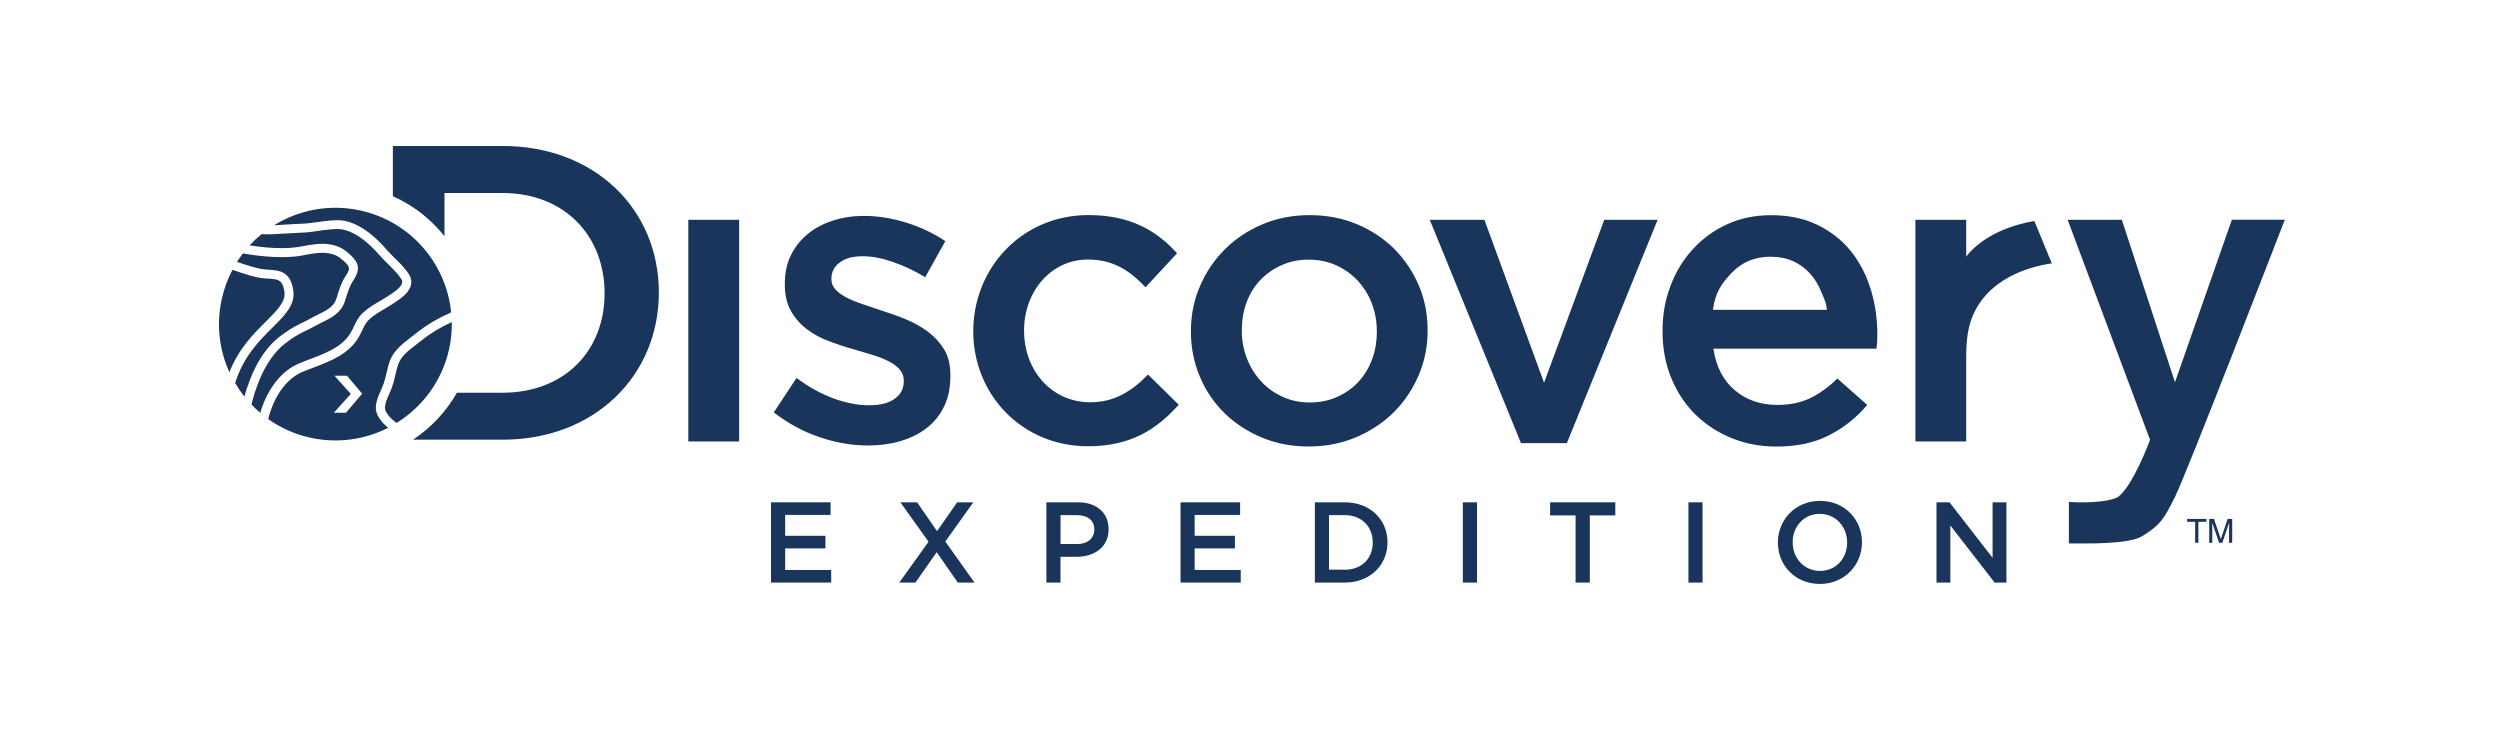 <svg width="137" height="40" viewBox="0 0 137 40" fill="none" xmlns="http://www.w3.org/2000/svg">
<path d="M42.25 27.527H45.516V28.218H43.028V29.361H45.234V30.052H43.028V31.234H45.549V31.925H42.25V27.527Z" fill="#19355B"/>
<path d="M50.884 29.688L49.343 27.527H50.255L51.35 29.105L52.452 27.527H53.337L51.803 29.675L53.403 31.925H52.488L51.33 30.261L50.166 31.925H49.281L50.884 29.688Z" fill="#19355B"/>
<path d="M57.344 27.527H59.079C60.105 27.527 60.751 28.113 60.751 28.997V29.01C60.751 29.996 59.958 30.514 58.99 30.514H58.115V31.928H57.341V27.527H57.344ZM59.017 29.816C59.604 29.816 59.968 29.488 59.968 29.03V29.017C59.968 28.503 59.597 28.231 59.017 28.231H58.118V29.813H59.017V29.816Z" fill="#19355B"/>
<path d="M64.693 27.527H67.959V28.218H65.467V29.361H67.674V30.052H65.467V31.234H67.992V31.925H64.693V27.527Z" fill="#19355B"/>
<path d="M72.055 27.527H73.698C75.081 27.527 76.035 28.477 76.035 29.711V29.724C76.035 30.962 75.081 31.925 73.698 31.925H72.055V27.527ZM73.698 31.221C74.619 31.221 75.226 30.599 75.226 29.737V29.724C75.226 28.863 74.619 28.228 73.698 28.228H72.829V31.218H73.698V31.221Z" fill="#19355B"/>
<path d="M80.941 27.527H80.164V31.925H80.941V27.527Z" fill="#19355B"/>
<path d="M86.342 28.244H84.945V27.527H88.519V28.244H87.122V31.925H86.342V28.244Z" fill="#19355B"/>
<path d="M93.3 27.527H92.526V31.925H93.3V27.527Z" fill="#19355B"/>
<path d="M97.429 29.737V29.724C97.429 28.486 98.383 27.448 99.737 27.448C101.092 27.448 102.036 28.473 102.036 29.711V29.724C102.036 30.962 101.078 32 99.728 32C98.37 32 97.429 30.975 97.429 29.737ZM101.223 29.737V29.724C101.223 28.869 100.6 28.159 99.724 28.159C98.849 28.159 98.239 28.856 98.239 29.711V29.724C98.239 30.579 98.862 31.286 99.734 31.286C100.613 31.289 101.223 30.595 101.223 29.737Z" fill="#19355B"/>
<path d="M106.119 27.527H106.833L109.194 30.569V27.527H109.952V31.925H109.306L106.879 28.797V31.925H106.119V27.527Z" fill="#19355B"/>
<path d="M20.598 22.268C20.624 21.943 20.752 21.655 20.877 21.377C20.933 21.249 20.985 21.131 21.028 21.01C21.09 20.83 21.136 20.64 21.182 20.444C21.234 20.214 21.287 19.979 21.375 19.749C21.592 19.193 22.08 18.819 22.513 18.489C22.608 18.417 22.7 18.348 22.785 18.276C23.313 17.85 23.943 17.47 24.608 17.175C24.622 17.169 24.654 17.149 24.723 17.11C24.451 14.441 22.5 12.133 19.736 11.533C18.05 11.166 16.378 11.504 15.017 12.345C15.269 12.332 15.535 12.316 15.778 12.3C16.086 12.28 16.352 12.264 16.542 12.26C16.758 12.257 17.05 12.218 17.358 12.175C17.932 12.097 18.522 12.011 18.955 12.116C19.87 12.336 20.654 13.066 21.149 13.642C21.297 13.812 21.457 13.97 21.625 14.137C21.874 14.379 22.129 14.634 22.343 14.929C22.441 15.067 22.552 15.253 22.539 15.479C22.513 15.983 22.011 16.321 21.68 16.544L21.608 16.593C21.438 16.71 21.257 16.815 21.083 16.92C20.769 17.107 20.47 17.28 20.224 17.513C20.047 17.677 19.962 17.86 19.854 18.092C19.798 18.207 19.742 18.325 19.67 18.456C19.129 19.409 18.08 19.802 17.158 20.152C16.955 20.227 16.765 20.299 16.581 20.378C15.706 20.742 15.007 21.708 14.699 22.968C15.378 23.447 16.161 23.803 17.024 23.99C18.519 24.314 20.005 24.088 21.27 23.443C20.946 23.175 20.555 22.752 20.598 22.268ZM18.959 22.618H18.293L19.224 21.587L18.332 20.591H19.017L19.847 21.573L18.959 22.618Z" fill="#19355B"/>
<path d="M15.584 15.967C15.479 15.319 15.243 15.302 14.669 15.266L14.499 15.257C13.987 15.217 13.341 14.995 12.82 14.814L12.738 14.788C12.476 15.289 12.272 15.83 12.148 16.409C11.843 17.804 12.023 19.193 12.571 20.398C13.082 19.094 13.909 18.279 14.584 17.608C15.217 16.972 15.673 16.52 15.584 15.967Z" fill="#19355B"/>
<path d="M22.818 18.875C22.418 19.18 22.002 19.497 21.838 19.926C21.762 20.123 21.713 20.332 21.664 20.552C21.618 20.758 21.569 20.968 21.497 21.174C21.451 21.308 21.392 21.446 21.333 21.577C21.221 21.829 21.113 22.068 21.093 22.31C21.07 22.576 21.378 22.923 21.736 23.175C23.152 22.297 24.231 20.873 24.615 19.114C24.723 18.623 24.766 18.132 24.759 17.65C24.153 17.925 23.579 18.269 23.1 18.656C23.005 18.728 22.91 18.803 22.818 18.875Z" fill="#19355B"/>
<path d="M15.345 18.433C15.653 18.201 16.027 17.932 16.502 17.716C16.673 17.637 16.837 17.549 17.014 17.454C17.165 17.372 17.319 17.287 17.48 17.212C17.925 16.999 18.306 16.786 18.434 16.367L18.473 16.242C18.594 15.85 18.706 15.476 18.955 15.103C19.201 14.73 19.188 14.618 18.85 14.314C18.552 14.045 18.375 13.95 18.034 13.885C17.604 13.8 17.079 13.901 16.617 13.989L16.591 13.996C15.568 14.193 14.273 14.052 13.312 13.888C13.197 14.035 13.089 14.189 12.987 14.35C13.453 14.51 14.089 14.73 14.531 14.766L14.699 14.779C15.292 14.815 15.905 14.854 16.069 15.892C16.201 16.694 15.614 17.274 14.935 17.949C14.22 18.656 13.335 19.537 12.885 20.994C13.036 21.25 13.207 21.498 13.394 21.731C13.662 20.745 14.23 19.278 15.345 18.433Z" fill="#19355B"/>
<path d="M16.388 19.916C16.578 19.835 16.781 19.759 16.978 19.684C17.866 19.35 18.781 19.003 19.234 18.207C19.299 18.096 19.352 17.984 19.401 17.876C19.519 17.631 19.637 17.379 19.88 17.149C20.165 16.881 20.503 16.681 20.828 16.491C21.005 16.386 21.169 16.291 21.326 16.183L21.401 16.134C21.651 15.967 22.031 15.712 22.044 15.45C22.047 15.371 21.985 15.273 21.936 15.207C21.749 14.945 21.516 14.72 21.274 14.477C21.106 14.31 20.929 14.14 20.769 13.953C20.401 13.528 19.663 12.784 18.837 12.588C18.493 12.506 17.925 12.584 17.424 12.656C17.099 12.702 16.794 12.745 16.545 12.748C16.371 12.752 16.096 12.768 15.807 12.787C15.289 12.82 14.712 12.86 14.328 12.833C14.099 13.023 13.879 13.23 13.676 13.449C14.473 13.57 15.614 13.681 16.492 13.511L16.519 13.505C17.027 13.41 17.601 13.298 18.126 13.4C18.608 13.495 18.86 13.659 19.178 13.947C19.696 14.415 19.745 14.785 19.365 15.365C19.155 15.679 19.057 16.003 18.942 16.377L18.903 16.501C18.699 17.159 18.093 17.451 17.689 17.644C17.539 17.716 17.388 17.798 17.244 17.876C17.07 17.971 16.889 18.066 16.702 18.151C16.358 18.309 16.05 18.498 15.64 18.81C14.466 19.7 13.951 21.456 13.781 22.169C13.931 22.327 14.095 22.477 14.263 22.621C14.643 21.321 15.42 20.319 16.388 19.916Z" fill="#19355B"/>
<path d="M120.911 28.437V28.594H120.471V29.747H120.294V28.594H119.855V28.437H120.911ZM121.068 28.437H121.324L121.701 29.544L122.075 28.437H122.324V29.747H122.154V28.974C122.154 28.948 122.154 28.905 122.157 28.843C122.157 28.781 122.157 28.712 122.157 28.643L121.783 29.747H121.606L121.229 28.643V28.683C121.229 28.715 121.229 28.768 121.232 28.83C121.232 28.896 121.232 28.945 121.232 28.974V29.747H121.065V28.437H121.068Z" fill="#19355B"/>
<path d="M36.105 16.026C36.105 20.578 32.603 24.095 27.54 24.095H22.634C23.625 23.437 24.451 22.556 25.041 21.521H27.537C30.921 21.521 33.131 19.245 33.131 16.072C33.131 12.899 30.918 10.577 27.537 10.577H24.359V12.945C23.894 12.365 23.349 11.851 22.736 11.429C22.356 11.167 21.952 10.944 21.529 10.754V8H27.54C32.603 8 36.105 11.474 36.105 16.026ZM37.719 24.193H40.506V12.044H37.719V24.193ZM50.848 18.174C50.488 17.906 50.084 17.68 49.638 17.497C49.192 17.313 48.746 17.153 48.3 17.015C47.946 16.891 47.605 16.776 47.277 16.668C46.946 16.56 46.654 16.442 46.402 16.311C46.146 16.18 45.946 16.036 45.792 15.872C45.638 15.712 45.562 15.525 45.562 15.306V15.263C45.562 14.909 45.71 14.618 46.012 14.389C46.31 14.156 46.73 14.042 47.267 14.042C47.776 14.042 48.327 14.146 48.927 14.353C49.527 14.559 50.117 14.838 50.701 15.191L51.806 13.213C51.163 12.784 50.448 12.447 49.665 12.201C48.881 11.956 48.107 11.831 47.34 11.831C46.74 11.831 46.175 11.916 45.648 12.087C45.116 12.257 44.657 12.499 44.264 12.824C43.874 13.145 43.565 13.531 43.342 13.986C43.119 14.441 43.008 14.955 43.008 15.538V15.584C43.008 16.17 43.123 16.658 43.352 17.058C43.585 17.457 43.88 17.791 44.238 18.056C44.598 18.328 45.008 18.544 45.461 18.711C45.913 18.878 46.362 19.026 46.808 19.147C47.159 19.255 47.504 19.357 47.831 19.455C48.163 19.556 48.455 19.671 48.707 19.802C48.96 19.933 49.16 20.08 49.307 20.25C49.451 20.421 49.527 20.617 49.527 20.85V20.896C49.527 21.295 49.363 21.613 49.032 21.852C48.7 22.091 48.235 22.209 47.638 22.209C47.008 22.209 46.353 22.081 45.667 21.829C44.985 21.577 44.31 21.203 43.651 20.712L42.404 22.598C43.172 23.194 44.005 23.65 44.907 23.954C45.805 24.262 46.69 24.413 47.566 24.413C48.196 24.413 48.786 24.334 49.34 24.174C49.891 24.01 50.373 23.774 50.779 23.46C51.186 23.145 51.504 22.752 51.737 22.274C51.97 21.799 52.081 21.239 52.081 20.594V20.549C52.081 19.995 51.967 19.527 51.737 19.144C51.504 18.77 51.206 18.443 50.848 18.174ZM77.751 15.643C78.075 16.403 78.233 17.221 78.233 18.096V18.142C78.233 19 78.065 19.815 77.737 20.578C77.406 21.344 76.954 22.016 76.377 22.592C75.799 23.168 75.111 23.623 74.314 23.961C73.514 24.298 72.645 24.468 71.71 24.468C70.786 24.468 69.933 24.305 69.143 23.974C68.349 23.643 67.667 23.194 67.093 22.631C66.516 22.061 66.067 21.393 65.746 20.627C65.424 19.861 65.263 19.045 65.263 18.188V18.142C65.263 17.267 65.427 16.445 65.759 15.679C66.09 14.913 66.542 14.242 67.12 13.665C67.697 13.089 68.382 12.63 69.172 12.296C69.963 11.959 70.828 11.789 71.763 11.789C72.701 11.789 73.563 11.953 74.353 12.283C75.147 12.614 75.829 13.066 76.406 13.639C76.98 14.219 77.429 14.887 77.751 15.643ZM75.449 18.142C75.449 17.605 75.357 17.097 75.173 16.622C74.99 16.147 74.731 15.735 74.399 15.378C74.068 15.027 73.678 14.746 73.225 14.54C72.773 14.333 72.268 14.228 71.717 14.228C71.163 14.228 70.661 14.333 70.209 14.54C69.756 14.746 69.369 15.024 69.044 15.368C68.723 15.715 68.477 16.118 68.307 16.586C68.136 17.054 68.051 17.559 68.051 18.096V18.142C68.051 18.666 68.146 19.16 68.33 19.638C68.513 20.116 68.772 20.529 69.103 20.892C69.435 21.253 69.825 21.534 70.281 21.741C70.733 21.95 71.228 22.055 71.766 22.055C72.333 22.055 72.845 21.95 73.297 21.741C73.753 21.534 74.14 21.256 74.462 20.902C74.783 20.549 75.029 20.139 75.199 19.671C75.367 19.206 75.452 18.708 75.452 18.188V18.142H75.449ZM84.614 20.974L81.345 12.044H78.351L83.351 24.285H85.863L90.838 12.044H87.913L84.614 20.974ZM102.508 15.83C102.754 16.619 102.879 17.454 102.879 18.325C102.879 18.45 102.876 18.574 102.869 18.705C102.859 18.836 102.849 18.97 102.833 19.108H93.894C94.045 20.103 94.442 20.866 95.081 21.397C95.717 21.927 96.488 22.189 97.396 22.189C98.088 22.189 98.688 22.065 99.193 21.822C99.701 21.577 100.203 21.216 100.688 20.742L102.325 22.192C101.738 22.883 101.046 23.437 100.239 23.849C99.432 24.265 98.468 24.472 97.35 24.472C96.475 24.472 95.655 24.318 94.897 24.01C94.14 23.702 93.478 23.273 92.917 22.723C92.356 22.173 91.913 21.508 91.592 20.732C91.271 19.956 91.107 19.101 91.107 18.165V18.119C91.107 17.244 91.251 16.426 91.546 15.656C91.835 14.89 92.248 14.219 92.779 13.642C93.31 13.066 93.933 12.614 94.655 12.287C95.376 11.956 96.173 11.792 97.052 11.792C98.019 11.792 98.868 11.969 99.596 12.323C100.324 12.676 100.931 13.151 101.416 13.747C101.898 14.346 102.262 15.04 102.508 15.83ZM100.114 16.976C100.069 16.53 99.967 16.403 99.813 16.013C99.659 15.623 99.452 15.28 99.19 14.991C98.931 14.7 98.619 14.474 98.258 14.31C97.898 14.15 97.488 14.068 97.025 14.068C96.166 14.068 95.458 14.363 94.894 14.955C94.337 15.545 93.992 16.023 93.871 16.976H100.114ZM59.758 22.045C57.617 22.045 56.118 20.3 56.118 18.112C56.118 15.974 57.59 14.222 59.62 14.222C61.024 14.222 61.922 14.844 62.775 15.741L64.503 13.878C63.375 12.637 61.948 11.786 59.643 11.786C56.003 11.786 53.334 14.684 53.334 18.155C53.334 21.626 56.007 24.455 59.62 24.455C61.991 24.455 63.398 23.512 64.595 22.179L62.912 20.526C62.037 21.426 61.073 22.045 59.758 22.045ZM107.748 14.052V12.044H104.964V24.193H107.748V19.566C107.748 18.754 107.824 18.04 108.05 17.451C108.89 15.24 111.231 14.611 112.438 14.431L111.483 12.11C110.509 12.28 108.798 12.748 107.748 14.052ZM122.305 12.044L119.189 20.948L116.277 12.044H113.307L117.825 24.108L117.789 24.19C117.789 24.19 116.878 26.649 116.054 27.245C115.422 27.569 113.936 27.547 113.375 27.507V29.78C114.356 29.78 116.664 29.842 117.406 29.374C118.34 28.784 118.547 28.529 119.186 27.239C119.878 25.834 125.207 12.041 125.207 12.041H122.305V12.044Z" fill="#19355B"/>
</svg>
